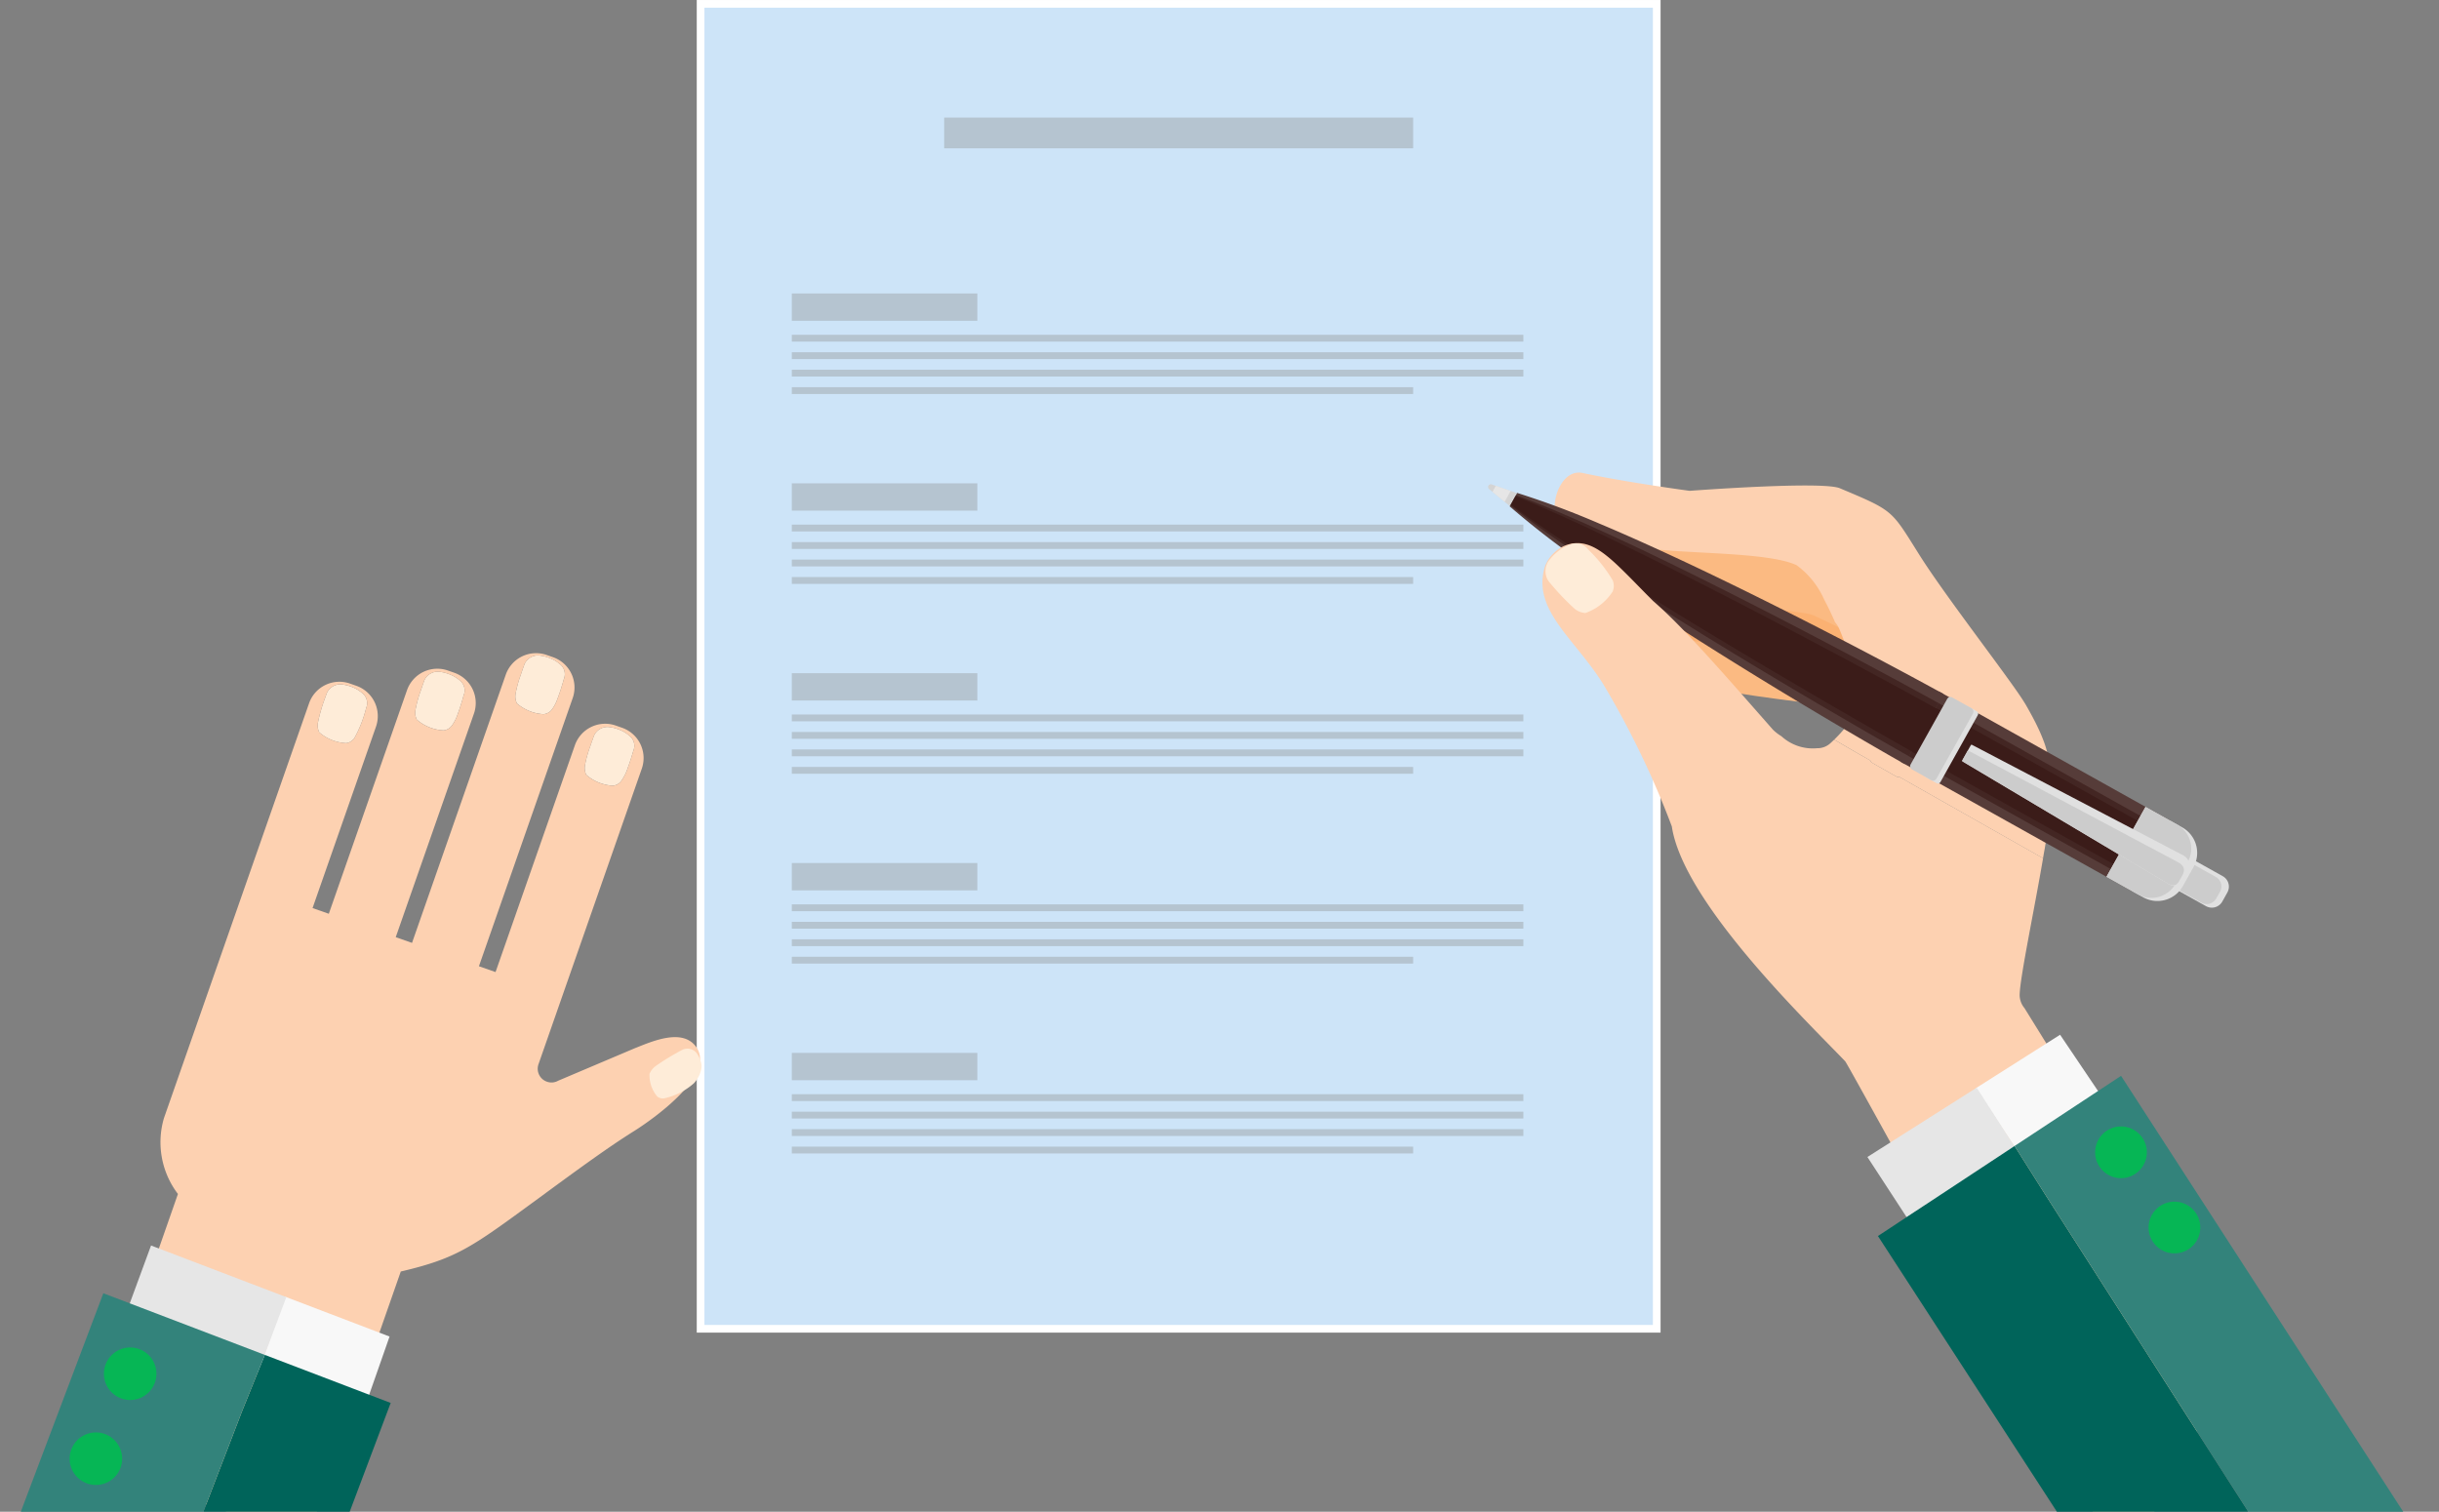 <svg id="レイヤー_1" data-name="レイヤー 1" xmlns="http://www.w3.org/2000/svg" width="204.07" height="126.5" viewBox="0 0 204.07 126.5">
  <rect x="0" y="0" width="204.07" height="126.5" fill="#808080" stroke="none"/>
  <defs>
    <style>
      .cls-1 {
        fill: #cde4f8;
        stroke: #fff;
        stroke-miterlimit: 10;
        stroke-width: 0.643px;
      }

      .cls-2 {
        fill: #b5c4d0;
      }

      .cls-3 {
        fill: #fbba82;
      }

      .cls-4 {
        fill: #fbb172;
      }

      .cls-5 {
        fill: #fdd1b1;
      }

      .cls-6 {
        fill: #e0e0e0;
      }

      .cls-7 {
        fill: #ccc;
      }

      .cls-8 {
        fill: #563c39;
      }

      .cls-9 {
        fill: #432623;
      }

      .cls-10 {
        fill: #3b1c19;
      }

      .cls-11 {
        fill: #d4d4d4;
      }

      .cls-12 {
        fill: #e6e6e6;
      }

      .cls-13 {
        fill: #feecd8;
      }

      .cls-14 {
        fill: #f8f8f8;
      }

      .cls-15 {
        fill: #00645a;
      }

      .cls-16 {
        fill: #33837b;
      }

      .cls-17 {
        fill: #06b655;
      }
    </style>
  </defs>
  <g id="レイヤー_2" data-name="レイヤー 2">
    <g id="テキスト">
      <g>
        <rect class="cls-1" x="58.618" y="0.322" width="80" height="110.87"/>
        <rect class="cls-2" x="78.999" y="9.84" width="39.238" height="2.571"/>
        <g>
          <rect class="cls-2" x="66.251" y="24.557" width="15.523" height="2.286"/>
          <rect class="cls-2" x="66.251" y="28.014" width="61.209" height="0.571"/>
          <rect class="cls-2" x="66.251" y="29.476" width="61.209" height="0.571"/>
          <rect class="cls-2" x="66.251" y="30.938" width="61.209" height="0.571"/>
          <rect class="cls-2" x="66.251" y="32.4" width="51.986" height="0.571"/>
        </g>
        <g>
          <rect class="cls-2" x="66.251" y="40.444" width="15.523" height="2.286"/>
          <rect class="cls-2" x="66.251" y="43.901" width="61.209" height="0.571"/>
          <rect class="cls-2" x="66.251" y="45.363" width="61.209" height="0.571"/>
          <rect class="cls-2" x="66.251" y="46.825" width="61.209" height="0.571"/>
          <rect class="cls-2" x="66.251" y="48.288" width="51.986" height="0.571"/>
        </g>
        <g>
          <rect class="cls-2" x="66.251" y="56.332" width="15.523" height="2.286"/>
          <rect class="cls-2" x="66.251" y="59.788" width="61.209" height="0.571"/>
          <rect class="cls-2" x="66.251" y="61.251" width="61.209" height="0.571"/>
          <rect class="cls-2" x="66.251" y="62.713" width="61.209" height="0.571"/>
          <rect class="cls-2" x="66.251" y="64.175" width="51.986" height="0.571"/>
        </g>
        <g>
          <rect class="cls-2" x="66.251" y="72.219" width="15.523" height="2.286"/>
          <rect class="cls-2" x="66.251" y="75.676" width="61.209" height="0.571"/>
          <rect class="cls-2" x="66.251" y="77.138" width="61.209" height="0.571"/>
          <rect class="cls-2" x="66.251" y="78.6" width="61.209" height="0.571"/>
          <rect class="cls-2" x="66.251" y="80.062" width="51.986" height="0.571"/>
        </g>
        <g>
          <rect class="cls-2" x="66.251" y="88.106" width="15.523" height="2.286"/>
          <rect class="cls-2" x="66.251" y="91.563" width="61.209" height="0.571"/>
          <rect class="cls-2" x="66.251" y="93.025" width="61.209" height="0.571"/>
          <rect class="cls-2" x="66.251" y="94.487" width="61.209" height="0.571"/>
          <rect class="cls-2" x="66.251" y="95.95" width="51.986" height="0.571"/>
        </g>
      </g>
      <g>
        <g>
          <path class="cls-3" d="M157.2,55.444s-20.7-3.664-21.294-.774,18.383,4.275,19.536,4.773,5.418,2.638,5.418,2.638Z"/>
          <path class="cls-4" d="M154.382,51.354S134.318,47.8,133.737,50.6s17.823,4.145,18.941,4.628,5.253,2.558,5.253,2.558Z"/>
          <path class="cls-3" d="M153.456,47.351s-21.146-3.707-21.765-.741,18.781,4.341,19.959,4.849,5.532,2.694,5.532,2.694Z"/>
          <path class="cls-5" d="M170.939,71.819,158.9,65a.242.242,0,0,1-.216-.012l-.451-.255-.426-.241-1.172-.663a.3.3,0,0,1-.146-.194l-.468-.265-.02-.012-.333-.188h0c-.672-.388-1.408-.816-2.2-1.278.142-.139.326-.325.525-.542.1-.113.209-.234.316-.361a6.736,6.736,0,0,0,.939-1.4,2.337,2.337,0,0,0,.23-.774,4,4,0,0,0-.079-.724c-.026-.152-.056-.321-.091-.5-.011-.06-.024-.122-.036-.185s-.02-.1-.031-.151c-.032-.16-.068-.326-.106-.5l-.011-.046c-.041-.184-.084-.373-.13-.565-.064-.266-.132-.539-.2-.811-.018-.064-.034-.127-.051-.19l-.036-.131a15.516,15.516,0,0,0-.826-2.408,1.983,1.983,0,0,0-.343-.533s-.038-.093-.109-.255c-.064-.143-.152-.34-.262-.571-.144-.306-.324-.672-.532-1.058a7.162,7.162,0,0,0-2.315-2.894c-2.074-.964-7.444-.957-10.935-1.243-.712-.059-1.345-.129-1.857-.223l-.411-.075-.185-.034-.9-.167c-.656-.12-1.223-.223-1.731-.324-.218-.043-.424-.085-.622-.129a13.93,13.93,0,0,1-1.448-.39c-.042-.014-.086-.031-.132-.049-.106-.042-.22-.094-.339-.155-.061-.032-.123-.065-.185-.1a4.909,4.909,0,0,1-.986-.726l-.062-.063a1.485,1.485,0,0,1-.432-.717v-.017c-.2-1.484.769-3.634,2.327-3.3,3.69.786,8.95,1.491,8.95,1.491s11.088-.839,12.569-.215c4.558,1.92,4.267,1.783,6.663,5.59,1.414,2.248,4.121,5.868,6.213,8.714.325.444.635.868.924,1.265.171.237.335.463.489.678.435.608.8,1.127,1.048,1.52.09.139.167.262.228.368q.127.222.246.433c.363.648.66,1.227.9,1.763h0c.095.211.181.415.259.614.027.068.053.136.078.2.075.2.143.4.2.595s.11.373.154.556c.069.284.124.565.166.849l.014.093.024.18c.008.064.015.129.021.193.035.335.055.678.063,1.039q.006.264.006.543v.235c0,.315-.022.694-.062,1.124-.013.153-.03.311-.047.476-.042.383-.095.8-.157,1.236h0c-.063.451-.136.929-.215,1.425-.026.163-.053.329-.081.5C171.027,71.3,170.983,71.556,170.939,71.819Z"/>
          <g>
            <path class="cls-6" d="M186.361,74.686l-.419.751a1.006,1.006,0,0,1-1.369.388l-6.038-3.373h0l1.4-2.508h0l6.038,3.373a1,1,0,0,1,.388,1.368Z"/>
            <path class="cls-7" d="M185.745,74.623l-.315.564a.91.91,0,0,1-1.238.351h0l-5.775-3.227h0l1.205-2.157h0l5.771,3.224a.912.912,0,0,1,.358,1.237Z"/>
            <polygon class="cls-8" points="178.358 74.548 176.246 73.368 170.963 70.417 162.24 65.544 161.824 65.312 161.021 64.862 159.821 64.192 159.352 63.93 158.997 63.732 158.999 63.729 159.359 63.085 159.36 63.084 159.588 62.675 159.59 62.671 160.372 61.271 161.61 59.055 161.612 59.051 161.841 58.642 161.842 58.64 162.266 57.881 162.267 57.879 162.62 58.076 162.622 58.077 163.091 58.339 164.291 59.009 165.094 59.458 165.51 59.691 167.741 60.937 179.516 67.515 181.628 68.695 181.202 69.456 180.973 69.867 180.694 70.367 180.618 70.503 180.528 70.664 180.278 71.111 179.961 71.679 179.369 72.739 179.368 72.74 179.323 72.822 179.293 72.875 178.949 73.491 178.719 73.902 178.358 74.548"/>
            <rect class="cls-9" x="167.735" y="55.184" width="5.092" height="22.177" transform="translate(29.377 182.608) rotate(-60.81)"/>
            <rect class="cls-10" x="168.206" y="55.184" width="4.151" height="22.177" transform="translate(29.378 182.608) rotate(-60.81)"/>
            <path class="cls-6" d="M162.24,65.544a.247.247,0,0,1-.217-.011l-.447-.25-.432-.241a.247.247,0,0,1-.123-.18.241.241,0,0,1,.029-.151l.289-.519.23-.411,2.024-3.623.23-.411.354-.634a.236.236,0,0,1,.114-.1.247.247,0,0,1,.217.011l.428.239.451.252a.242.242,0,0,1,.095.329v0l-.354.634-.229.411-2.025,3.623-.229.411-.29.518A.238.238,0,0,1,162.24,65.544Z"/>
            <path class="cls-6" d="M183.528,72.557l-.885,1.585a2.444,2.444,0,0,1-3.327.942h0l-3.069-1.715h0l3.267-5.849h0l3.07,1.715A2.444,2.444,0,0,1,183.528,72.557Z"/>
            <path class="cls-7" d="M183.044,72.134l-1.015,1.816a2.311,2.311,0,0,1-3.145.89l-2.636-1.472h0l3.268-5.849h0l2.635,1.472A2.312,2.312,0,0,1,183.044,72.134Z"/>
            <path class="cls-8" d="M159.352,63.93l-.353-.2c-.9-.508-1.9-1.087-2.99-1.721-4.021-2.341-9.2-5.447-14.237-8.657-3.4-2.163-6.732-4.374-9.609-6.429a73.1,73.1,0,0,1-5.858-4.56l.011-.02.032-.057.044-.078.322-.577.065-.116.14-.251.011-.02a72.836,72.836,0,0,1,6.887,2.569c2.594,1.092,5.427,2.38,8.306,3.748,4.246,2.019,8.592,4.211,12.419,6.2,2.989,1.555,5.663,2.988,7.724,4.118l.354.2h0l-.426.761-.23.411h0l-2.023,3.62h0l-.229.41h0Z"/>
            <path class="cls-9" d="M159.718,63.284c-8.057-4.552-26.078-15.161-33.365-21l.474-.85c8.792,3.145,27.274,12.929,35.374,17.4Z"/>
            <path class="cls-10" d="M160.339,63.1c-8.154-4.6-26.428-15.247-33.947-20.888l.387-.693c8.745,3.445,27.4,13.423,35.585,17.957Z"/>
            <path class="cls-6" d="M164.2,63.605l.688-1.233a.083.083,0,0,1,.1-.049l17.581,9.2a1.128,1.128,0,0,1,.586,1.485l-.009.021-.358.642a1,1,0,0,1-1.4.272l-.014-.009-17.169-10.22C164.176,63.7,164.172,63.648,164.2,63.605Z"/>
            <path class="cls-7" d="M164.192,63.611l.427-.764a.066.066,0,0,1,.087-.029l17.512,9.325c.6.318.594.716.383,1.094l-.263.472c-.188.336-.444.528-.964.224L164.205,63.715C164.176,63.7,164.175,63.642,164.192,63.611Z"/>
            <path class="cls-7" d="M161.824,65.312a.335.335,0,0,1-.248-.029h0l-1.6-.9a.3.3,0,0,1-.117-.415l.259-.465.23-.41,2.024-3.624.229-.411.324-.58a.306.306,0,0,1,.415-.117l1.176.657.428.239a.336.336,0,0,1,.129.458l-.308.552-.23.411L162.5,64.3l-.229.411-.245.437A.337.337,0,0,1,161.824,65.312Z"/>
            <path class="cls-11" d="M124.59,40.924l1.726,1.418.6-1.079-2.112-.726a.225.225,0,0,0-.214.387Z"/>
            <polygon class="cls-12" points="125.889 41.991 126.396 41.084 125.154 40.653 124.871 41.159 125.889 41.991"/>
          </g>
          <path class="cls-5" d="M187.343,113.352l-9.637,17.836c-.061-.062-9.579-17.473-16.437-29.957l-.806-1.466c-.745-1.358-1.452-2.641-2.1-3.819h0l-.807-1.466h0c-1.9-3.436-3.14-5.67-3.176-5.678-3.092-3.233-13.543-13.254-14.5-19.65A74.342,74.342,0,0,0,134.1,57.18c-2.379-3.756-5.812-6.078-4.89-9.584a2.627,2.627,0,0,1,.234-.586,2.844,2.844,0,0,1,.182-.292l.009-.013c.052-.072.106-.141.162-.206l.069-.077c.062-.068.126-.132.193-.193a2.889,2.889,0,0,1,1.315-.713h0c1.272-.276,2.337.315,3.664,1.51.92.838,1.93,1.908,2.971,2.957l.3.3q.238.207.471.419.6.546,1.179,1.119c.51.505,1.011,1.024,1.517,1.562q.429.458.866.931l.169.183c.488.532,1.008,1.109,1.555,1.719,1.309,1.466,2.766,3.129,4.275,4.843a3.755,3.755,0,0,0,.708.546,3.88,3.88,0,0,0,2.983,1.006,1.6,1.6,0,0,0,1.15-.451s.111-.1.284-.268c.788.462,1.524.89,2.2,1.278h0l.333.189.02.011.468.265a.308.308,0,0,0,.146.194l1.172.663.426.242.451.254A.239.239,0,0,0,158.9,65l12.043,6.816c-.769,4.483-1.908,9.875-1.959,11.387a1.7,1.7,0,0,0,.4,1.15l1.166,1.882h0l.879,1.42h0l2.29,3.7.879,1.419Z"/>
          <path class="cls-13" d="M134.918,49.517a4.471,4.471,0,0,1-2.269,1.779,1.6,1.6,0,0,1-.9-.353,21.375,21.375,0,0,1-2.173-2.3,1.494,1.494,0,0,1,.092-1.824,3.975,3.975,0,0,1,.694-.69,3.49,3.49,0,0,1,.982-.55,1.282,1.282,0,0,1,1.536.4,12.357,12.357,0,0,1,2.051,2.577A1.183,1.183,0,0,1,134.918,49.517Z"/>
          <g>
            <polygon class="cls-14" points="175.734 91.58 174.587 92.307 168.642 96.08 167.718 94.688 165.31 91.065 165.389 91.015 165.688 90.825 165.745 90.789 171.418 87.19 172.368 86.588 174.8 90.195 175.734 91.58"/>
            <polygon class="cls-12" points="168.642 96.08 161.258 100.764 159.532 101.859 156.245 96.817 156.61 96.585 158.351 95.48 165.31 91.065 165.389 91.015 167.74 94.675 168.642 96.08"/>
          </g>
          <g>
            <polygon class="cls-15" points="168.558 95.897 171.137 99.98 203.586 150.667 204.052 151.406 204.07 151.433 196.233 163.684 157.126 103.431 159.112 102.121 159.724 101.719 159.724 101.719 160.242 101.377 168.297 96.07 168.494 95.939 168.558 95.897"/>
            <polygon class="cls-16" points="177.468 90.026 210.604 141.219 204.07 151.433 204.052 151.406 203.586 150.667 171.137 99.98 168.558 95.897 174.297 92.115 174.843 91.756 175.711 91.183 175.911 91.052 177.468 90.026"/>
          </g>
          <circle class="cls-17" cx="177.462" cy="96.424" r="2.164"/>
          <circle class="cls-17" cx="181.935" cy="102.718" r="2.164"/>
        </g>
        <g>
          <path class="cls-13" d="M52.518,64.277a3.847,3.847,0,0,1-.549,1.089.98.98,0,0,1-.7.38,3.715,3.715,0,0,1-2.216-.908,1.32,1.32,0,0,1-.112-.79,9.4,9.4,0,0,1,.425-1.545c.178-.528.344-.969.344-.969a1.24,1.24,0,0,1,1.355-.682,3.278,3.278,0,0,1,.783.218,2.839,2.839,0,0,1,.8.483,1.066,1.066,0,0,1,.34,1.275S52.781,63.577,52.518,64.277Z"/>
          <path class="cls-13" d="M46.628,58.512a3.15,3.15,0,0,1-.456.866.984.984,0,0,1-.7.384,3.716,3.716,0,0,1-2.22-.9,1.333,1.333,0,0,1-.116-.791,9.547,9.547,0,0,1,.427-1.575c.172-.516.33-.942.33-.942a1.238,1.238,0,0,1,1.351-.688,3.239,3.239,0,0,1,.785.214,2.817,2.817,0,0,1,.8.479,1.063,1.063,0,0,1,.346,1.272S46.927,57.758,46.628,58.512Z"/>
          <path class="cls-13" d="M38.288,59.772a3.459,3.459,0,0,1-.494.963.983.983,0,0,1-.7.383,3.713,3.713,0,0,1-2.221-.9,1.32,1.32,0,0,1-.115-.79,10.018,10.018,0,0,1,.451-1.65h0c.162-.48.3-.866.3-.866a1.24,1.24,0,0,1,1.351-.688,3.345,3.345,0,0,1,.785.214,2.844,2.844,0,0,1,.8.48,1.063,1.063,0,0,1,.346,1.272S38.571,59.038,38.288,59.772Z"/>
          <path class="cls-13" d="M29.631,61.8a1.638,1.638,0,0,1-.257.228.792.792,0,0,1-.441.156,3.716,3.716,0,0,1-2.22-.9,1.324,1.324,0,0,1-.116-.791,13.763,13.763,0,0,1,.632-2.171c.074-.21.125-.346.125-.346a1.24,1.24,0,0,1,1.351-.688,3.337,3.337,0,0,1,.784.214,2.844,2.844,0,0,1,.8.48,1.066,1.066,0,0,1,.346,1.272A10.27,10.27,0,0,1,29.631,61.8Z"/>
          <g>
            <path class="cls-5" d="M58.343,87.755c-1.108-1.854-3.87-.571-5.259-.027L46.7,90.435a1.125,1.125,0,0,1-.929.084,1.147,1.147,0,0,1-.72-1.454l.006-.017L53.7,64.318A2.685,2.685,0,0,0,52.052,60.9l-.53-.186A2.686,2.686,0,0,0,48.1,62.363L41.463,81.342l-1.391-.487,7.846-22.441a2.685,2.685,0,0,0-1.648-3.421h0l-.53-.185a2.686,2.686,0,0,0-3.422,1.647h0L34.474,78.9l-1.363-.477,6.543-18.708a2.686,2.686,0,0,0-1.648-3.421l-.53-.185a2.687,2.687,0,0,0-3.422,1.648L27.512,76.463l-1.361-.476,5.308-15.18a2.685,2.685,0,0,0-1.648-3.421h0l-.53-.186a2.686,2.686,0,0,0-3.421,1.649L13.718,93.564a7.142,7.142,0,0,0,1.17,6.346L7.05,122.324l18.635,6.517L33.533,106.4c4.717-1.105,5.935-2.033,11.352-6,3.612-2.649,6.034-4.421,8.189-5.766C54.635,93.651,59.718,90.059,58.343,87.755ZM29.631,61.8a1.638,1.638,0,0,1-.257.228.792.792,0,0,1-.441.156,3.716,3.716,0,0,1-2.22-.9,1.324,1.324,0,0,1-.116-.791,13.763,13.763,0,0,1,.632-2.171c.074-.21.125-.346.125-.346a1.24,1.24,0,0,1,1.351-.688,3.337,3.337,0,0,1,.784.214,2.844,2.844,0,0,1,.8.48,1.066,1.066,0,0,1,.346,1.272A10.27,10.27,0,0,1,29.631,61.8Zm8.657-2.025a3.459,3.459,0,0,1-.494.963.983.983,0,0,1-.7.383,3.713,3.713,0,0,1-2.221-.9,1.32,1.32,0,0,1-.115-.79,10.018,10.018,0,0,1,.451-1.65h0c.162-.48.3-.866.3-.866a1.24,1.24,0,0,1,1.351-.688,3.345,3.345,0,0,1,.785.214,2.844,2.844,0,0,1,.8.48,1.063,1.063,0,0,1,.346,1.272s-.22.845-.5,1.579Zm8.34-1.26a3.15,3.15,0,0,1-.456.866.984.984,0,0,1-.7.384,3.716,3.716,0,0,1-2.22-.9,1.333,1.333,0,0,1-.116-.791,9.547,9.547,0,0,1,.427-1.575c.172-.516.33-.942.33-.942a1.238,1.238,0,0,1,1.351-.688,3.239,3.239,0,0,1,.785.214,2.817,2.817,0,0,1,.8.479,1.063,1.063,0,0,1,.346,1.272s-.248.924-.547,1.678Zm5.89,5.765a3.847,3.847,0,0,1-.549,1.089.98.98,0,0,1-.7.38,3.715,3.715,0,0,1-2.216-.908,1.32,1.32,0,0,1-.112-.79,9.4,9.4,0,0,1,.425-1.545c.178-.528.344-.969.344-.969a1.24,1.24,0,0,1,1.355-.682,3.278,3.278,0,0,1,.783.218,2.839,2.839,0,0,1,.8.483,1.066,1.066,0,0,1,.34,1.275s-.207.746-.47,1.446Z"/>
            <path class="cls-13" d="M58.039,90.664a5.539,5.539,0,0,1-2.373,1.225.76.76,0,0,1-.672-.129,2.759,2.759,0,0,1-.646-1.912,1.593,1.593,0,0,1,.49-.627,20.8,20.8,0,0,1,2.211-1.351.977.977,0,0,1,1.263.289,2.374,2.374,0,0,1,.3.6,1.286,1.286,0,0,1,.056.744A2.4,2.4,0,0,1,58.039,90.664Z"/>
          </g>
          <g>
            <polygon class="cls-14" points="30.367 118.199 28.948 117.657 21.589 114.848 22.219 113.089 23.859 108.506 23.957 108.544 24.326 108.685 24.397 108.712 31.419 111.392 32.594 111.841 30.985 116.435 30.367 118.199"/>
            <polygon class="cls-12" points="21.589 114.848 12.45 111.359 10.313 110.543 12.638 104.223 13.09 104.395 15.245 105.218 23.859 108.506 23.957 108.544 22.246 113.099 21.589 114.848"/>
          </g>
          <polygon class="cls-15" points="32.688 117.397 17.13 158.7 4.34 159.396 4.353 159.364 4.698 158.509 20.246 118.107 22.158 113.377 28.941 115.966 29.585 116.212 30.612 116.605 30.847 116.694 32.688 117.397"/>
          <polygon class="cls-16" points="22.158 113.377 20.246 118.107 4.698 158.509 4.353 159.364 4.34 159.396 -11 160.231 8.646 108.219 10.994 109.115 11.716 109.391 11.717 109.391 12.329 109.625 21.848 113.259 22.082 113.348 22.158 113.377"/>
          <circle class="cls-17" cx="10.891" cy="114.954" r="2.198"/>
          <circle class="cls-17" cx="8.023" cy="122.063" r="2.198"/>
        </g>
      </g>
    </g>
  </g>
</svg>
